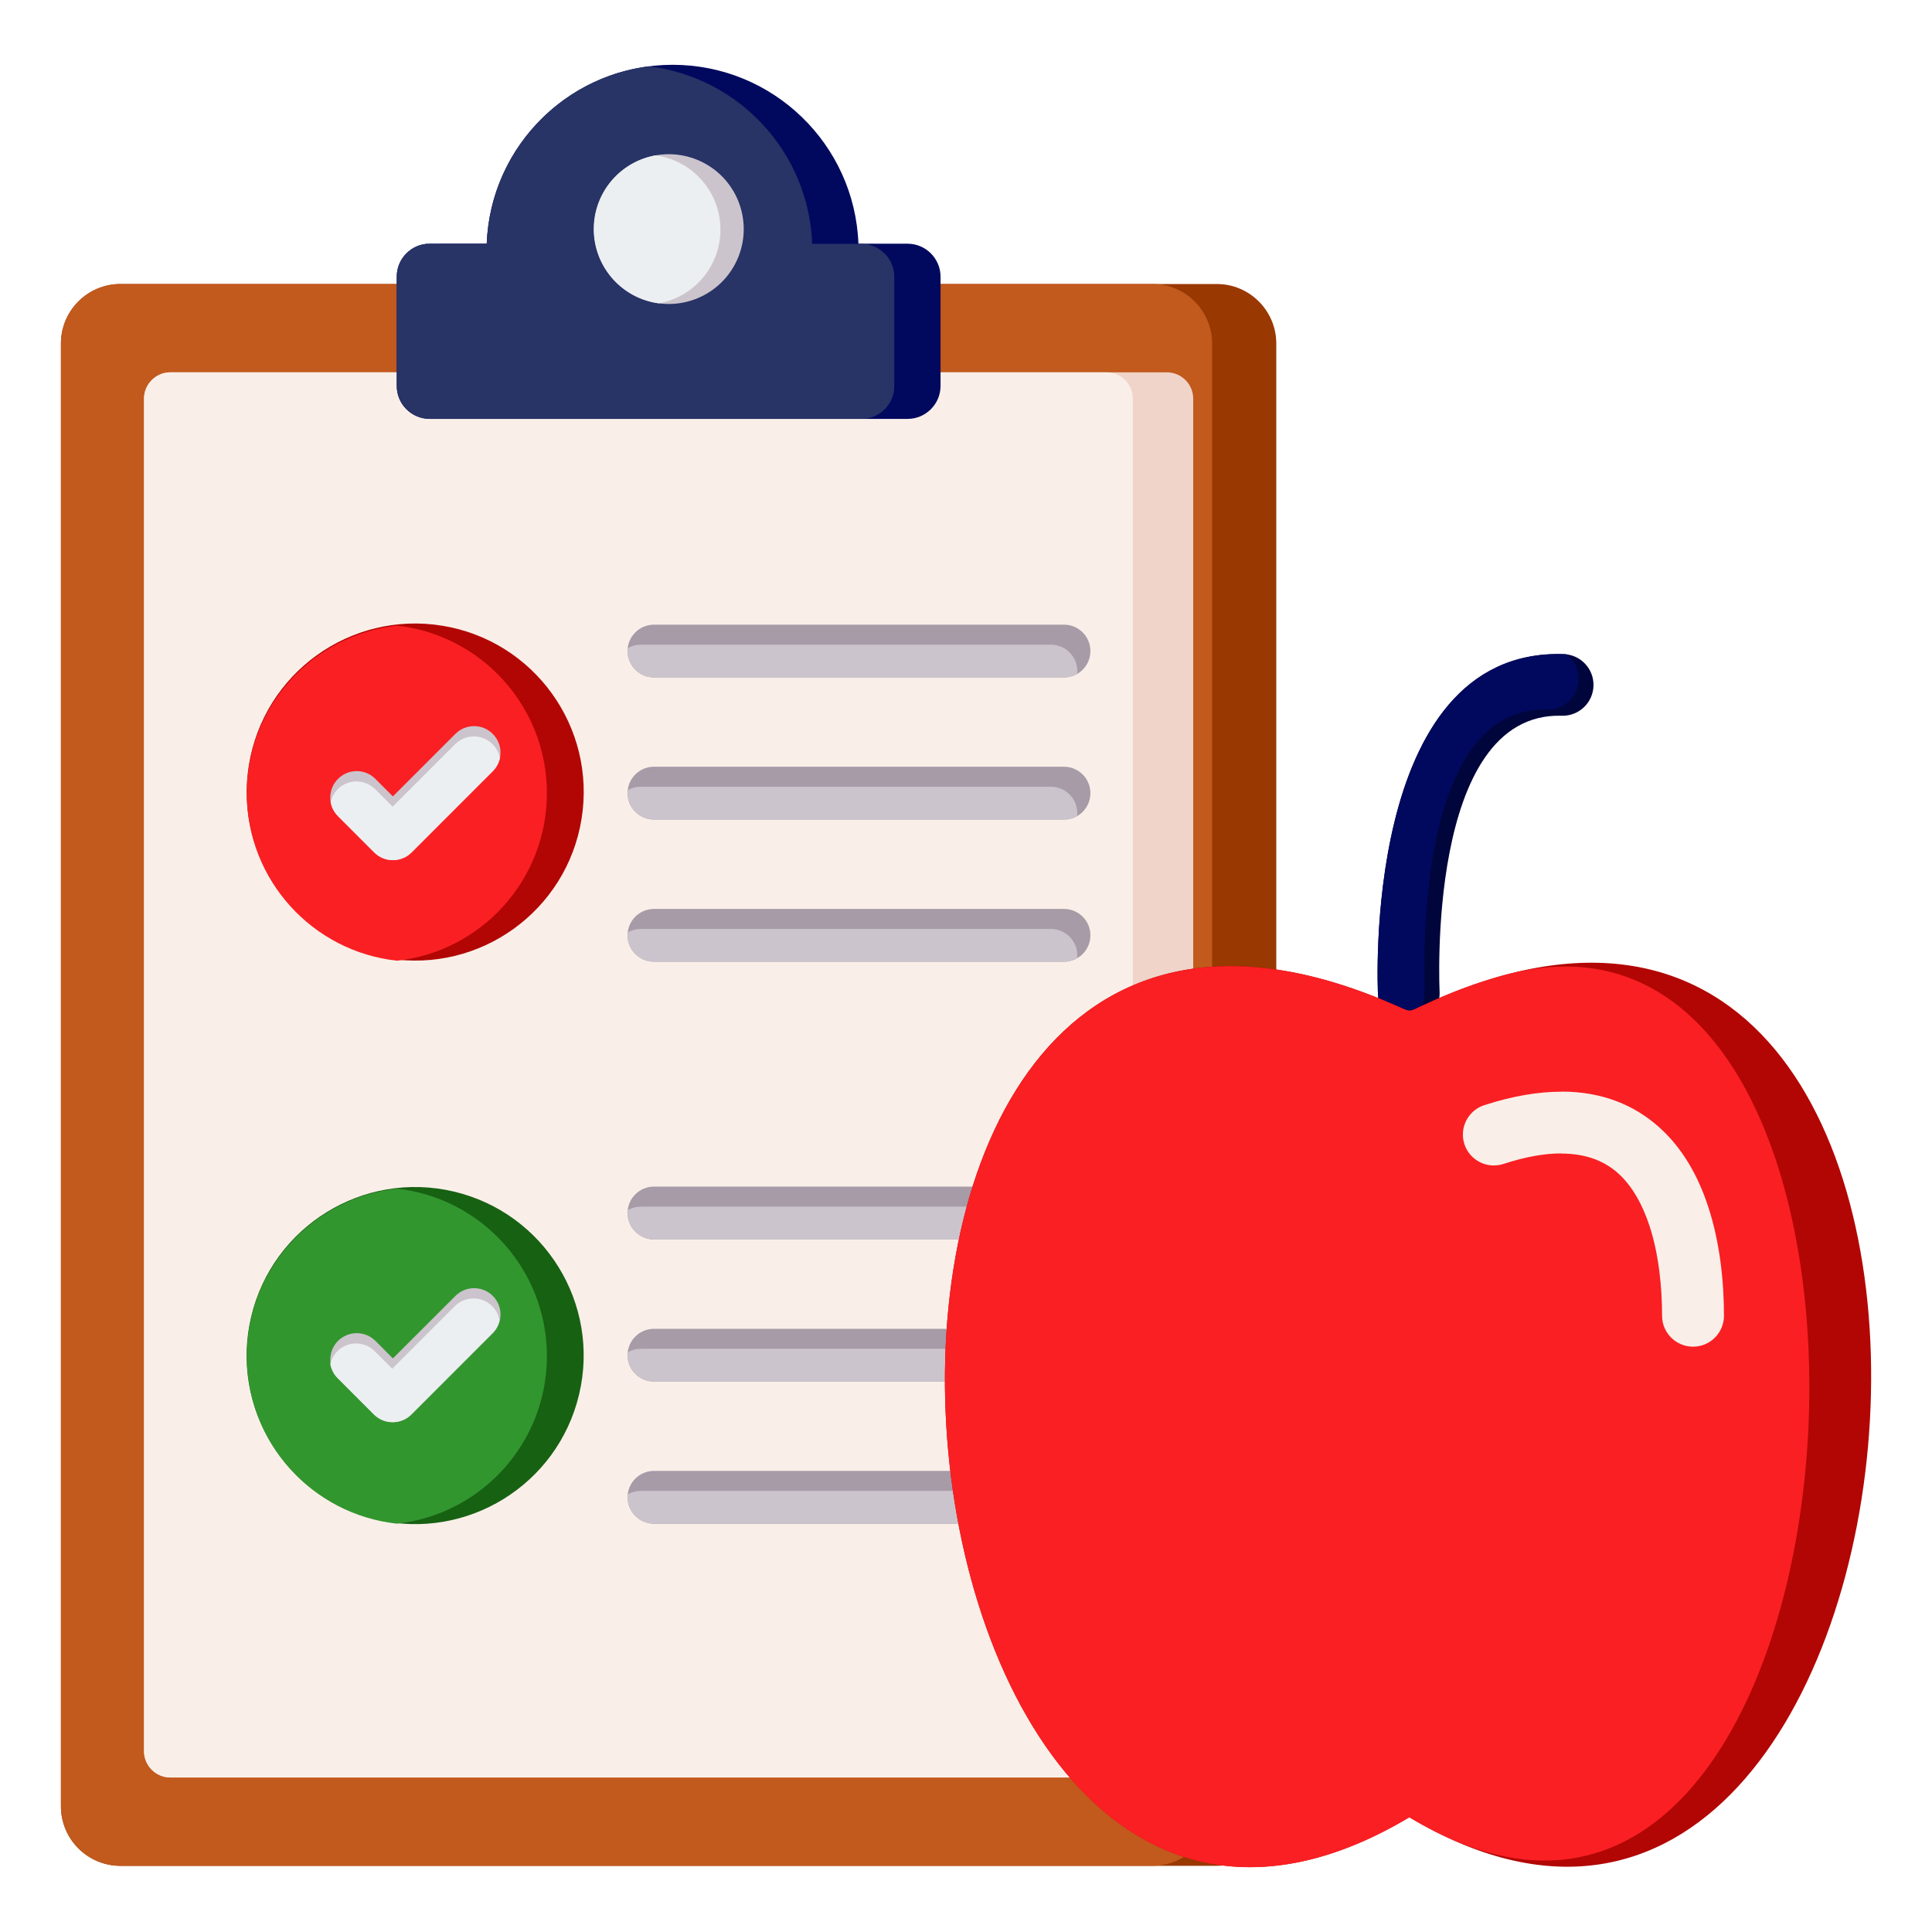 <svg xmlns="http://www.w3.org/2000/svg" width="28" height="28" viewBox="0 0 28 28" fill="none"><g clip-path="url(#clip0_880_7704)"><path d="M17.634 4.116H1.746C1.269 4.116 0.883 4.503 0.883 4.98V26.177C0.883 26.654 1.269 27.041 1.746 27.041H17.634C18.11 27.041 18.497 26.654 18.497 26.177V4.98C18.497 4.503 18.11 4.116 17.634 4.116Z" fill="#993800"></path><path d="M16.704 4.116H1.746C1.269 4.116 0.883 4.503 0.883 4.98V26.177C0.883 26.654 1.269 27.041 1.746 27.041H16.704C17.181 27.041 17.567 26.654 17.567 26.177V4.98C17.567 4.503 17.181 4.116 16.704 4.116Z" fill="#C2591D"></path><path d="M16.911 5.396H2.47C2.259 5.396 2.087 5.568 2.087 5.779V25.378C2.087 25.59 2.259 25.761 2.47 25.761H16.911C17.122 25.761 17.293 25.59 17.293 25.378V5.779C17.293 5.568 17.122 5.396 16.911 5.396Z" fill="#F0D4C9"></path><path d="M16.036 5.396H2.47C2.259 5.396 2.087 5.568 2.087 5.779V25.378C2.087 25.59 2.259 25.761 2.47 25.761H16.036C16.247 25.761 16.418 25.59 16.418 25.378V5.779C16.418 5.568 16.247 5.396 16.036 5.396Z" fill="#FAEFE8"></path><path d="M8.393 20.208C8.704 18.895 7.891 17.58 6.578 17.269C5.266 16.959 3.95 17.772 3.64 19.084C3.33 20.397 4.142 21.712 5.455 22.023C6.767 22.333 8.083 21.52 8.393 20.208Z" fill="#176113"></path><path d="M8.428 11.87C8.644 10.538 7.74 9.284 6.408 9.068C5.077 8.852 3.822 9.757 3.607 11.088C3.391 12.42 4.295 13.674 5.627 13.89C6.958 14.106 8.213 13.201 8.428 11.87Z" fill="#B20604"></path><path fill-rule="evenodd" clip-rule="evenodd" d="M5.752 22.082C4.529 21.949 3.577 20.913 3.577 19.654C3.577 18.396 4.529 17.36 5.752 17.227C6.974 17.36 7.926 18.396 7.926 19.654C7.926 20.913 6.974 21.949 5.752 22.082Z" fill="#32962E"></path><path fill-rule="evenodd" clip-rule="evenodd" d="M5.752 13.923C4.529 13.79 3.577 12.754 3.577 11.495C3.577 10.237 4.529 9.201 5.752 9.067C6.974 9.201 7.926 10.237 7.926 11.495C7.926 12.754 6.974 13.79 5.752 13.923Z" fill="#FA1F23"></path><path fill-rule="evenodd" clip-rule="evenodd" d="M4.899 11.829C4.749 11.68 4.749 11.437 4.899 11.288C5.048 11.138 5.291 11.138 5.44 11.288L5.694 11.542L6.6 10.636C6.75 10.486 6.992 10.486 7.141 10.636C7.291 10.785 7.291 11.027 7.141 11.177L5.965 12.354C5.815 12.503 5.573 12.503 5.423 12.354L4.899 11.829Z" fill="#CCC4CC"></path><path fill-rule="evenodd" clip-rule="evenodd" d="M4.899 11.829C4.841 11.771 4.805 11.7 4.792 11.624C4.808 11.556 4.842 11.491 4.895 11.437C5.045 11.288 5.287 11.288 5.437 11.437L5.691 11.691L6.597 10.785C6.746 10.636 6.989 10.636 7.138 10.785C7.196 10.843 7.232 10.915 7.245 10.99C7.229 11.059 7.195 11.124 7.142 11.177L5.965 12.354C5.815 12.504 5.573 12.504 5.424 12.354L4.899 11.829Z" fill="#ECEFF1"></path><path fill-rule="evenodd" clip-rule="evenodd" d="M9.478 17.963C9.267 17.963 9.095 17.791 9.095 17.58C9.095 17.369 9.267 17.197 9.478 17.197H15.42C15.632 17.197 15.803 17.369 15.803 17.58C15.803 17.791 15.632 17.963 15.42 17.963H9.478Z" fill="#A79BA7"></path><path fill-rule="evenodd" clip-rule="evenodd" d="M9.478 22.083C9.267 22.083 9.095 21.912 9.095 21.7C9.095 21.489 9.267 21.317 9.478 21.317H15.42C15.632 21.317 15.803 21.489 15.803 21.7C15.803 21.912 15.632 22.083 15.42 22.083H9.478Z" fill="#A79BA7"></path><path fill-rule="evenodd" clip-rule="evenodd" d="M9.478 20.023C9.267 20.023 9.095 19.852 9.095 19.641C9.095 19.429 9.267 19.258 9.478 19.258H15.42C15.632 19.258 15.803 19.429 15.803 19.641C15.803 19.852 15.632 20.023 15.42 20.023H9.478Z" fill="#A79BA7"></path><path fill-rule="evenodd" clip-rule="evenodd" d="M9.478 9.818C9.267 9.818 9.095 9.647 9.095 9.436C9.095 9.224 9.267 9.053 9.478 9.053H15.42C15.632 9.053 15.803 9.224 15.803 9.436C15.803 9.647 15.632 9.818 15.42 9.818H9.478Z" fill="#A79BA7"></path><path fill-rule="evenodd" clip-rule="evenodd" d="M9.478 13.938C9.267 13.938 9.095 13.767 9.095 13.556C9.095 13.344 9.267 13.173 9.478 13.173H15.42C15.632 13.173 15.803 13.344 15.803 13.556C15.803 13.767 15.632 13.938 15.42 13.938H9.478Z" fill="#A79BA7"></path><path fill-rule="evenodd" clip-rule="evenodd" d="M9.478 11.878C9.267 11.878 9.095 11.707 9.095 11.495C9.095 11.284 9.267 11.112 9.478 11.112H15.42C15.632 11.112 15.803 11.284 15.803 11.495C15.803 11.707 15.632 11.878 15.42 11.878H9.478Z" fill="#A79BA7"></path><path fill-rule="evenodd" clip-rule="evenodd" d="M9.748 0.939C11.202 0.939 12.387 2.091 12.441 3.532H13.154C13.416 3.532 13.631 3.747 13.631 4.009V5.594C13.631 5.856 13.416 6.071 13.154 6.071H6.227C5.964 6.071 5.75 5.856 5.75 5.594V4.009C5.75 3.747 5.964 3.532 6.227 3.532H7.054C7.108 2.091 8.293 0.939 9.748 0.939Z" fill="#01095E"></path><path fill-rule="evenodd" clip-rule="evenodd" d="M12.531 6.07H6.227C5.964 6.07 5.75 5.856 5.75 5.593V4.009C5.75 3.762 5.939 3.558 6.179 3.534H6.384L6.384 3.532H7.054C7.104 2.206 8.11 1.126 9.403 0.961C10.705 1.118 11.721 2.202 11.771 3.534H12.484C12.746 3.534 12.961 3.749 12.961 4.011V5.596C12.961 5.842 12.772 6.046 12.531 6.07L12.531 6.07Z" fill="#283366"></path><path d="M10.696 3.736C10.925 3.182 10.663 2.547 10.109 2.318C9.555 2.088 8.92 2.351 8.691 2.905C8.461 3.458 8.724 4.093 9.278 4.323C9.832 4.552 10.466 4.289 10.696 3.736Z" fill="#CCC4CC"></path><path fill-rule="evenodd" clip-rule="evenodd" d="M9.5 2.252C10.031 2.323 10.441 2.777 10.441 3.327C10.441 3.862 10.054 4.306 9.546 4.396C9.015 4.325 8.605 3.87 8.605 3.32C8.605 2.786 8.992 2.342 9.5 2.252Z" fill="#ECEFF1"></path><path fill-rule="evenodd" clip-rule="evenodd" d="M9.099 17.538C9.154 17.506 9.219 17.488 9.288 17.488H15.23C15.441 17.488 15.613 17.66 15.613 17.871C15.613 17.885 15.612 17.899 15.61 17.913C15.554 17.945 15.49 17.963 15.421 17.963H9.479C9.268 17.963 9.096 17.792 9.096 17.581C9.096 17.566 9.097 17.552 9.099 17.538Z" fill="#CCC4CC"></path><path fill-rule="evenodd" clip-rule="evenodd" d="M9.099 21.657C9.154 21.625 9.219 21.607 9.288 21.607H15.23C15.441 21.607 15.613 21.779 15.613 21.99C15.613 22.005 15.612 22.019 15.61 22.033C15.555 22.064 15.49 22.082 15.421 22.082H9.479C9.268 22.082 9.096 21.911 9.096 21.7C9.096 21.685 9.097 21.671 9.099 21.657Z" fill="#CCC4CC"></path><path fill-rule="evenodd" clip-rule="evenodd" d="M9.099 19.598C9.154 19.566 9.219 19.548 9.288 19.548H15.23C15.441 19.548 15.613 19.719 15.613 19.931C15.613 19.945 15.612 19.959 15.61 19.973C15.554 20.005 15.49 20.023 15.421 20.023H9.479C9.268 20.023 9.096 19.852 9.096 19.64C9.096 19.626 9.097 19.612 9.099 19.598Z" fill="#CCC4CC"></path><path fill-rule="evenodd" clip-rule="evenodd" d="M9.099 9.393C9.154 9.361 9.219 9.343 9.288 9.343H15.23C15.441 9.343 15.613 9.514 15.613 9.726C15.613 9.74 15.612 9.754 15.61 9.768C15.554 9.8 15.49 9.818 15.421 9.818H9.479C9.268 9.818 9.096 9.646 9.096 9.435C9.096 9.421 9.097 9.407 9.099 9.393Z" fill="#CCC4CC"></path><path fill-rule="evenodd" clip-rule="evenodd" d="M9.099 13.513C9.154 13.481 9.219 13.463 9.288 13.463H15.23C15.441 13.463 15.613 13.634 15.613 13.846C15.613 13.86 15.612 13.874 15.61 13.888C15.554 13.92 15.49 13.938 15.421 13.938H9.479C9.268 13.938 9.096 13.767 9.096 13.555C9.096 13.541 9.097 13.527 9.099 13.513Z" fill="#CCC4CC"></path><path fill-rule="evenodd" clip-rule="evenodd" d="M9.099 11.452C9.154 11.42 9.219 11.402 9.288 11.402H15.23C15.441 11.402 15.613 11.574 15.613 11.785C15.613 11.8 15.612 11.814 15.61 11.828C15.554 11.859 15.49 11.877 15.421 11.877H9.479C9.268 11.877 9.096 11.706 9.096 11.495C9.096 11.48 9.097 11.466 9.099 11.452Z" fill="#CCC4CC"></path><path fill-rule="evenodd" clip-rule="evenodd" d="M4.899 19.974C4.75 19.825 4.75 19.583 4.899 19.433C5.049 19.284 5.291 19.284 5.441 19.433L5.694 19.687L6.601 18.781C6.75 18.632 6.992 18.632 7.142 18.781C7.291 18.93 7.291 19.173 7.142 19.322L5.965 20.499C5.816 20.649 5.573 20.649 5.424 20.499L4.899 19.974Z" fill="#CCC4CC"></path><path fill-rule="evenodd" clip-rule="evenodd" d="M4.894 19.975C4.836 19.917 4.8 19.845 4.787 19.77C4.802 19.701 4.837 19.636 4.89 19.583C5.039 19.433 5.282 19.433 5.431 19.583L5.685 19.837L6.591 18.93C6.741 18.781 6.983 18.781 7.133 18.93C7.191 18.988 7.226 19.06 7.239 19.136C7.224 19.204 7.19 19.27 7.136 19.323L5.96 20.5C5.81 20.649 5.568 20.649 5.418 20.5L4.894 19.975Z" fill="#ECEFF1"></path><path fill-rule="evenodd" clip-rule="evenodd" d="M20.864 14.377C20.875 14.623 20.684 14.832 20.437 14.843C20.19 14.853 19.981 14.662 19.971 14.415C19.97 14.401 19.714 9.391 22.659 9.48C22.906 9.486 23.101 9.692 23.094 9.939C23.087 10.186 22.881 10.38 22.635 10.373C20.661 10.314 20.864 14.365 20.864 14.377L20.864 14.377Z" fill="#00053B"></path><path fill-rule="evenodd" clip-rule="evenodd" d="M20.146 14.752C20.045 14.674 19.977 14.553 19.971 14.415C19.97 14.401 19.714 9.391 22.659 9.48C22.674 9.48 22.689 9.481 22.703 9.483C22.813 9.567 22.883 9.701 22.878 9.851C22.872 10.098 22.666 10.292 22.419 10.285C20.446 10.226 20.649 14.277 20.649 14.289C20.651 14.323 20.642 14.56 20.57 14.646C20.454 14.785 20.316 14.773 20.146 14.752V14.752Z" fill="#01095E"></path><path fill-rule="evenodd" clip-rule="evenodd" d="M20.425 26.337C28.466 31.135 30.123 10.124 20.609 14.576C20.397 14.675 20.447 14.669 20.274 14.592C10.628 10.281 12.375 31.14 20.425 26.337H20.425Z" fill="#B20604"></path><path fill-rule="evenodd" clip-rule="evenodd" d="M20.791 26.541C27.352 29.868 28.281 12.473 21.859 14.117C21.724 14.152 21.591 14.192 21.46 14.235C21.17 14.331 20.886 14.447 20.609 14.576C20.439 14.656 20.448 14.673 20.274 14.593C10.628 10.282 12.375 31.141 20.425 26.338C20.549 26.412 20.671 26.479 20.791 26.541V26.541Z" fill="#FA1F23"></path><path fill-rule="evenodd" clip-rule="evenodd" d="M24.985 19.069C24.985 19.316 24.785 19.517 24.537 19.517C24.289 19.517 24.088 19.316 24.088 19.069C24.088 18.651 24.041 18.184 23.908 17.773C23.808 17.466 23.66 17.192 23.45 17.003C23.253 16.827 22.985 16.718 22.626 16.718V16.716C22.39 16.716 22.112 16.763 21.788 16.869C21.552 16.945 21.3 16.817 21.223 16.581C21.147 16.346 21.276 16.093 21.511 16.017C21.924 15.883 22.295 15.822 22.626 15.822V15.82C23.226 15.82 23.689 16.018 24.046 16.337C24.388 16.643 24.615 17.052 24.759 17.496C24.927 18.011 24.985 18.574 24.985 19.069H24.985Z" fill="#FAEFE8"></path></g><defs><clipPath id="clip0_880_7704"><rect width="28" height="28" fill="white"></rect></clipPath></defs></svg>